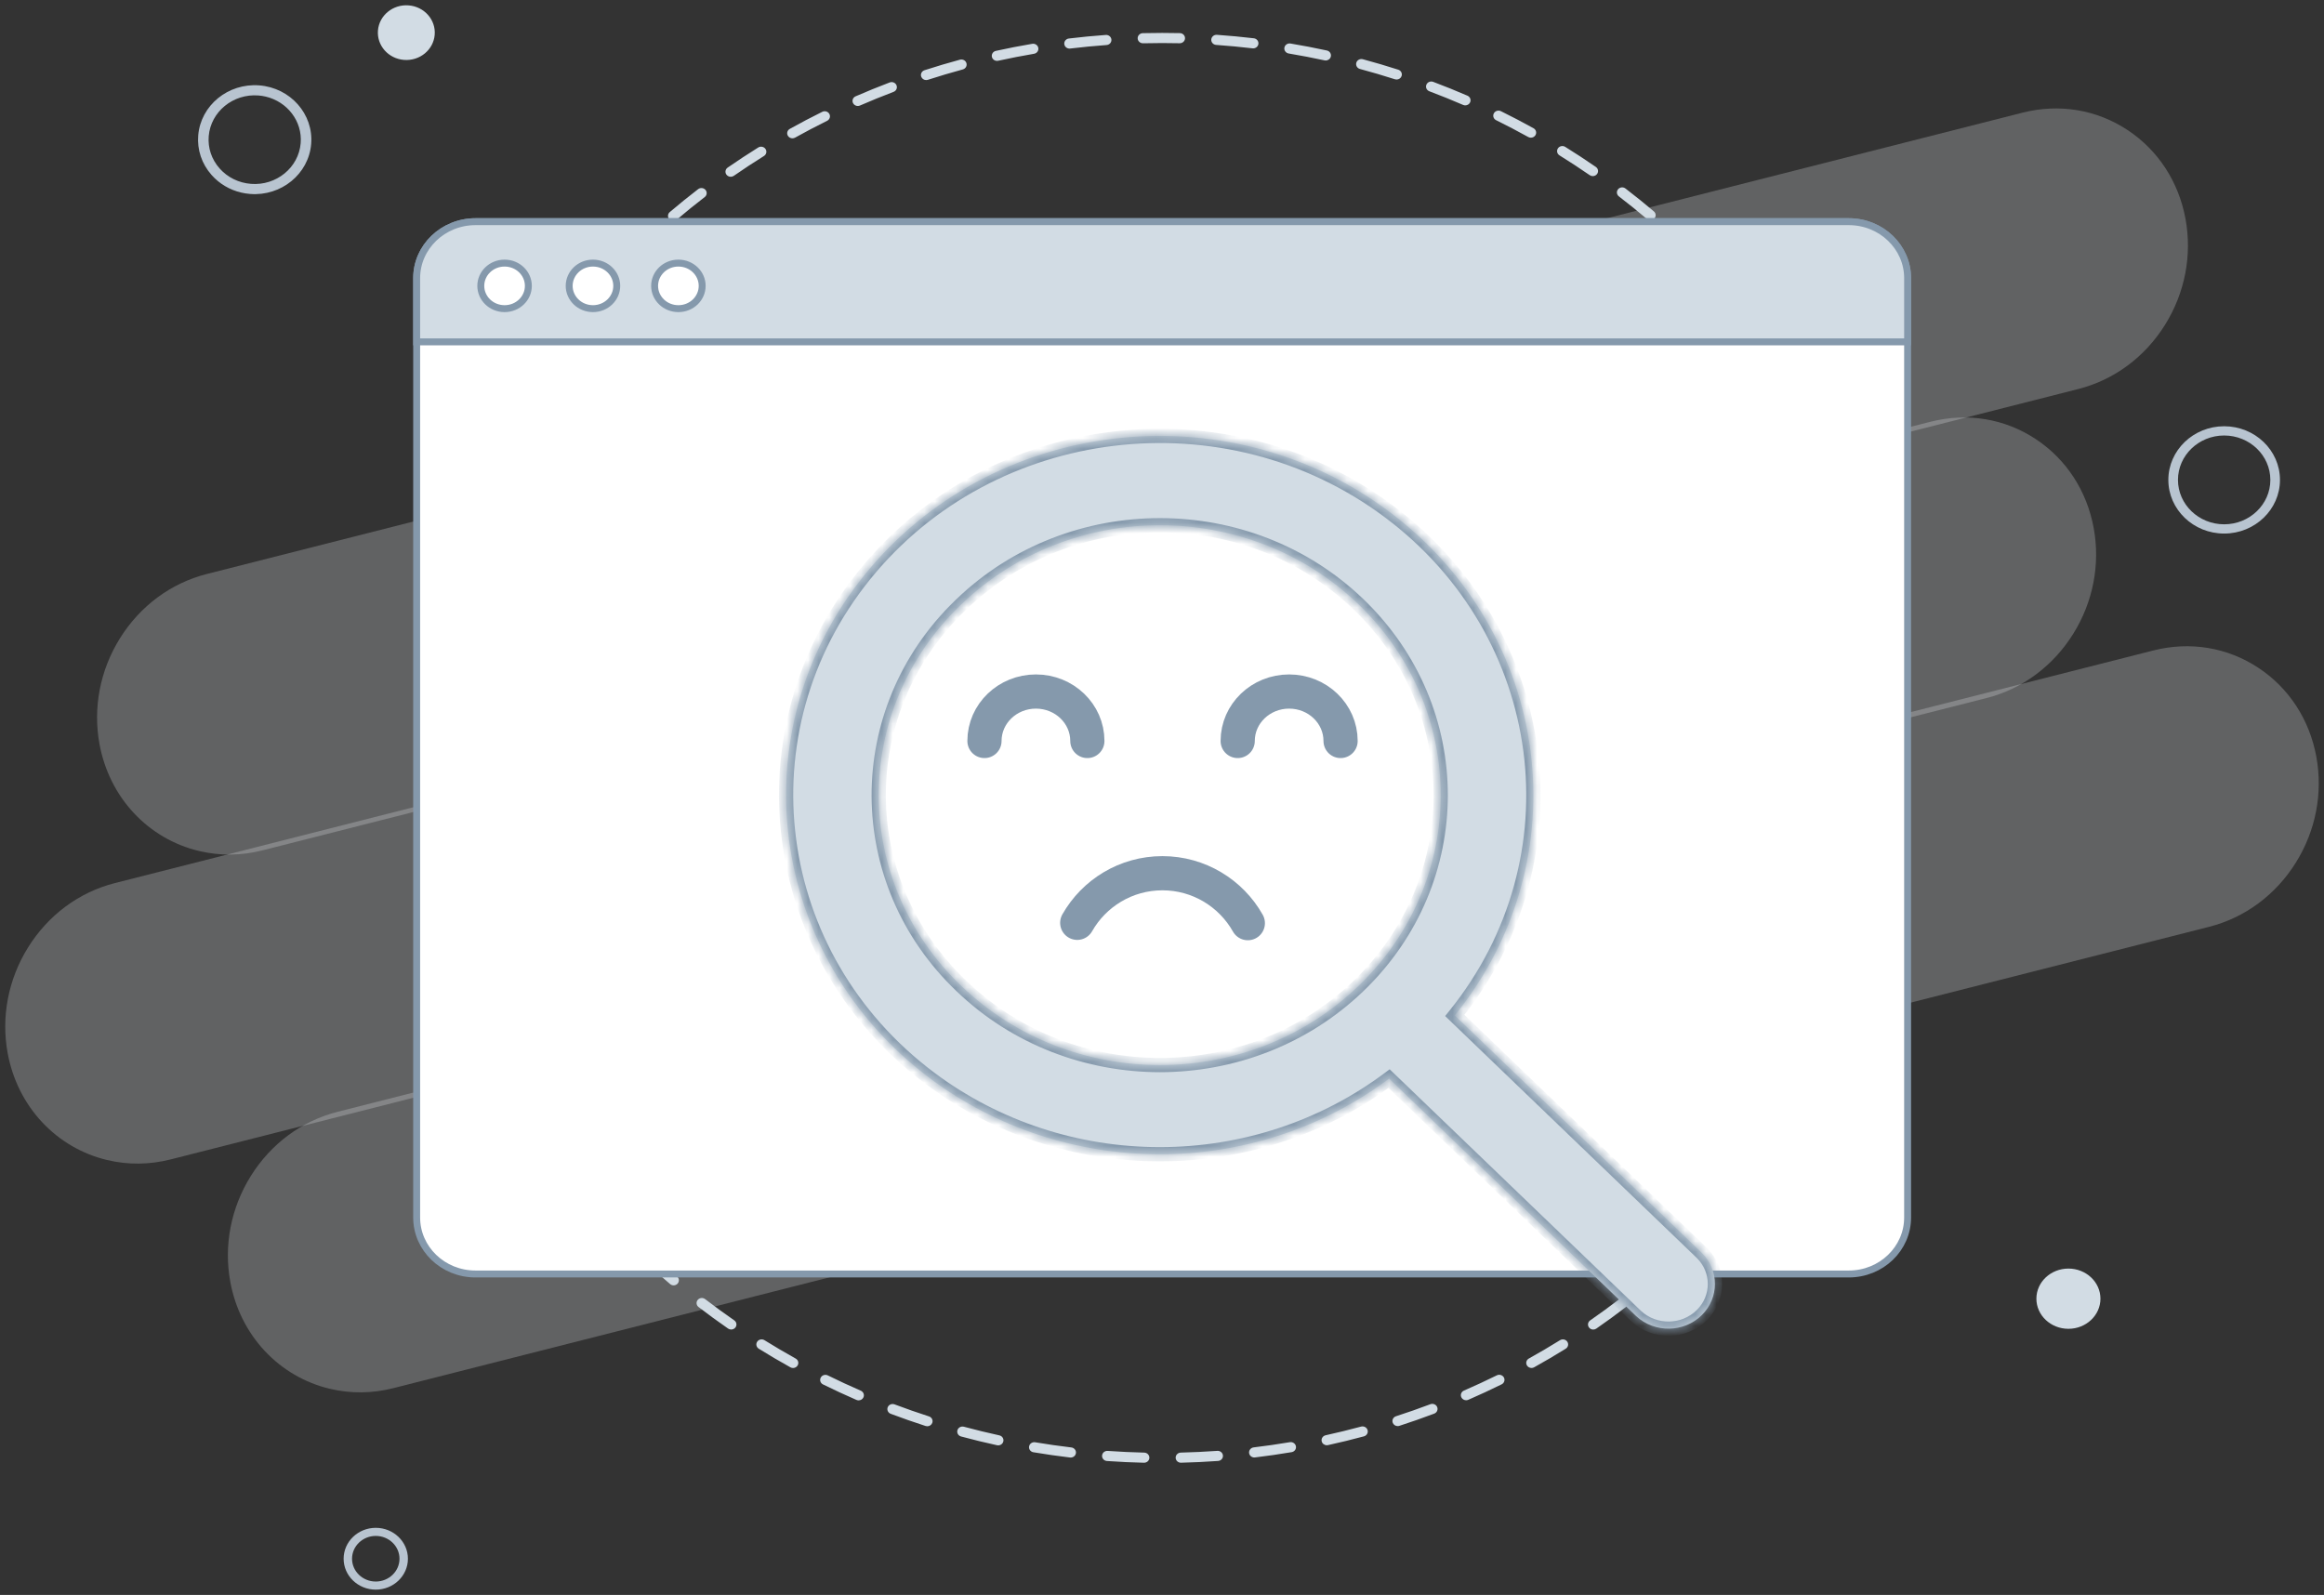 <svg width="220" height="151" viewBox="0 0 220 151" fill="none" xmlns="http://www.w3.org/2000/svg">
<rect x="0" y="0" width="220" height="151" fill="#333333" stroke="none"/>
<g id="Group 113818">
<g id="_&#195;&#131;&#194;&#171;&#195;&#131;&#194;&#174;&#195;&#131;&#194;&#169;_4">
<g id="_&#195;&#131;&#194;&#171;&#195;&#131;&#194;&#174;&#195;&#131;&#194;&#169;_3">
<path id="Vector" opacity="0.25" d="M206.891 20.729C206.244 17.215 204.3 14.229 201.417 12.32C198.473 10.371 194.933 9.785 191.45 10.67L19.572 54.346C16.18 55.208 13.26 57.371 11.35 60.439C9.472 63.456 8.786 67.011 9.419 70.448C9.877 72.936 11.007 75.2 12.686 76.992C14.351 78.768 16.476 80.004 18.831 80.566C20.814 81.039 22.842 81.019 24.859 80.506L196.738 36.831C200.13 35.969 203.05 33.805 204.96 30.738C206.838 27.72 207.524 24.166 206.891 20.729Z" fill="#EDF1F6"/>
<path id="Vector_2" opacity="0.25" d="M198.198 49.988C197.551 46.474 195.607 43.488 192.724 41.579C189.781 39.63 186.241 39.044 182.757 39.929L10.879 83.605C7.487 84.467 4.567 86.631 2.657 89.698C0.779 92.715 0.093 96.27 0.726 99.707C1.185 102.196 2.314 104.459 3.993 106.251C5.658 108.027 7.783 109.264 10.138 109.825C12.121 110.298 14.149 110.278 16.166 109.766L188.045 66.09C191.437 65.228 194.357 63.064 196.267 59.997C198.145 56.98 198.831 53.425 198.198 49.988Z" fill="#EDF1F6"/>
<path id="Vector_3" opacity="0.25" d="M219.275 71.644C218.628 68.13 216.684 65.144 213.801 63.235C210.857 61.286 207.318 60.701 203.834 61.586L31.956 105.261C28.564 106.123 25.643 108.287 23.734 111.354C21.855 114.372 21.17 117.926 21.802 121.364C22.26 123.852 23.39 126.115 25.069 127.908C26.734 129.684 28.859 130.921 31.215 131.482C33.197 131.955 35.225 131.935 37.243 131.423L209.121 87.747C212.513 86.885 215.433 84.721 217.343 81.654C219.221 78.637 219.907 75.082 219.275 71.645L219.275 71.644Z" fill="#EDF1F6"/>
<path id="Vector_4" d="M210.548 50.515C207.635 50.515 205.265 48.236 205.265 45.435C205.265 42.635 207.635 40.356 210.548 40.356C213.461 40.356 215.832 42.635 215.832 45.435C215.832 48.236 213.461 50.515 210.548 50.515ZM210.548 41.231C208.137 41.231 206.176 43.117 206.176 45.435C206.176 47.752 208.137 49.639 210.548 49.639C212.959 49.639 214.921 47.753 214.921 45.435C214.921 43.117 212.959 41.231 210.548 41.231Z" fill="#B8C4D0"/>
<path id="Vector_5" d="M41.15 3.299C41.03 4.725 39.731 5.787 38.248 5.672C36.765 5.557 35.66 4.308 35.779 2.881C35.899 1.456 37.198 0.393 38.682 0.509C40.165 0.624 41.27 1.873 41.15 3.299Z" fill="#D2DCE4"/>
<path id="Vector_6" d="M22.829 18.231C21.741 17.975 20.766 17.4 20.026 16.563C19.098 15.514 18.651 14.18 18.766 12.807C19.004 9.973 21.596 7.854 24.544 8.083C27.491 8.312 29.696 10.804 29.457 13.638C29.219 16.472 26.627 18.592 23.68 18.363C23.39 18.34 23.105 18.296 22.829 18.231ZM25.15 9.145C24.928 9.093 24.698 9.057 24.464 9.039C22.064 8.852 19.953 10.578 19.759 12.885C19.665 14.002 20.03 15.088 20.785 15.943C21.541 16.797 22.597 17.317 23.76 17.407C26.16 17.594 28.27 15.868 28.463 13.561C28.639 11.48 27.195 9.625 25.15 9.145Z" fill="#B8C4D0"/>
<path id="Vector_7" d="M198.837 122.954C198.837 124.529 197.48 125.806 195.806 125.806C194.132 125.806 192.774 124.529 192.774 122.954C192.774 121.38 194.131 120.103 195.806 120.103C197.48 120.103 198.837 121.38 198.837 122.954Z" fill="#D2DCE4"/>
<path id="Vector_8" d="M35.572 150.5C33.894 150.5 32.529 149.187 32.529 147.574C32.529 145.961 33.894 144.648 35.572 144.648C37.25 144.648 38.615 145.961 38.615 147.574C38.615 149.187 37.25 150.5 35.572 150.5ZM35.572 145.415C34.334 145.415 33.326 146.384 33.326 147.574C33.326 148.765 34.334 149.733 35.572 149.733C36.81 149.733 37.818 148.765 37.818 147.574C37.818 146.384 36.81 145.415 35.572 145.415Z" fill="#B8C4D0"/>
</g>
<path id="Vector_9" d="M108.305 138.486C108.301 138.486 108.297 138.486 108.293 138.486C107.127 138.459 105.947 138.404 104.788 138.322C104.513 138.302 104.307 138.073 104.327 137.808C104.347 137.544 104.586 137.347 104.861 137.366C106.004 137.447 107.167 137.501 108.317 137.528C108.592 137.534 108.81 137.754 108.803 138.018C108.797 138.279 108.575 138.486 108.305 138.486ZM111.791 138.485C111.521 138.485 111.299 138.278 111.293 138.017C111.286 137.753 111.504 137.533 111.779 137.526C112.928 137.499 114.091 137.443 115.235 137.362C115.511 137.343 115.749 137.541 115.769 137.804C115.79 138.068 115.584 138.298 115.309 138.317C114.149 138.4 112.969 138.456 111.803 138.484C111.799 138.484 111.795 138.484 111.791 138.484V138.485ZM101.357 137.994C101.337 137.994 101.316 137.993 101.295 137.991C100.139 137.853 98.971 137.686 97.824 137.493C97.553 137.448 97.371 137.199 97.419 136.939C97.466 136.678 97.725 136.503 97.995 136.549C99.126 136.739 100.277 136.904 101.418 137.039C101.691 137.072 101.886 137.311 101.852 137.574C101.82 137.816 101.605 137.994 101.358 137.994L101.357 137.994ZM118.74 137.988C118.492 137.988 118.277 137.81 118.246 137.568C118.212 137.305 118.406 137.066 118.679 137.033C119.819 136.897 120.97 136.731 122.101 136.54C122.372 136.495 122.63 136.669 122.678 136.93C122.726 137.19 122.545 137.438 122.273 137.484C121.127 137.678 119.959 137.846 118.803 137.984C118.782 137.987 118.761 137.988 118.74 137.988H118.74ZM94.493 136.841C94.457 136.841 94.419 136.838 94.382 136.829C93.246 136.582 92.101 136.303 90.98 136C90.715 135.929 90.56 135.664 90.634 135.409C90.709 135.154 90.984 135.006 91.249 135.077C92.355 135.375 93.483 135.65 94.603 135.894C94.872 135.953 95.04 136.21 94.979 136.468C94.927 136.69 94.721 136.841 94.493 136.841L94.493 136.841ZM125.603 136.83C125.376 136.83 125.17 136.68 125.118 136.457C125.056 136.2 125.225 135.943 125.493 135.884C126.613 135.639 127.741 135.363 128.846 135.064C129.112 134.993 129.387 135.141 129.461 135.396C129.535 135.651 129.381 135.915 129.116 135.987C127.995 136.29 126.85 136.57 125.714 136.818C125.677 136.826 125.64 136.83 125.603 136.83H125.603ZM87.783 135.033C87.731 135.033 87.677 135.025 87.624 135.008C86.517 134.651 85.405 134.262 84.318 133.852C84.062 133.755 83.936 133.477 84.036 133.231C84.136 132.985 84.426 132.864 84.682 132.96C85.753 133.364 86.85 133.747 87.942 134.099C88.203 134.183 88.343 134.455 88.255 134.706C88.186 134.906 87.991 135.033 87.783 135.033V135.033ZM132.312 135.017C132.104 135.017 131.91 134.891 131.839 134.69C131.752 134.44 131.892 134.168 132.153 134.084C133.242 133.732 134.335 133.349 135.404 132.945C135.66 132.848 135.95 132.969 136.05 133.216C136.151 133.462 136.025 133.741 135.768 133.837C134.684 134.247 133.574 134.635 132.47 134.992C132.417 135.01 132.364 135.017 132.311 135.017H132.312ZM81.282 132.581C81.213 132.581 81.144 132.567 81.077 132.539C80.014 132.077 78.948 131.583 77.909 131.071C77.665 130.95 77.568 130.661 77.694 130.426C77.819 130.19 78.12 130.097 78.365 130.218C79.388 130.723 80.438 131.21 81.487 131.665C81.737 131.774 81.849 132.058 81.736 132.299C81.653 132.476 81.471 132.581 81.281 132.581H81.282ZM138.791 132.57C138.601 132.57 138.419 132.465 138.336 132.288C138.223 132.047 138.334 131.763 138.585 131.654C139.629 131.2 140.676 130.715 141.696 130.211C141.941 130.09 142.241 130.183 142.367 130.418C142.492 130.654 142.396 130.943 142.151 131.064C141.117 131.574 140.055 132.067 138.995 132.528C138.928 132.556 138.858 132.57 138.79 132.57L138.791 132.57ZM75.073 129.517C74.988 129.517 74.903 129.496 74.824 129.452C73.815 128.891 72.806 128.298 71.827 127.689C71.596 127.545 71.53 127.248 71.68 127.026C71.829 126.803 72.138 126.74 72.369 126.884C73.334 127.484 74.329 128.07 75.323 128.623C75.562 128.755 75.643 129.048 75.505 129.277C75.413 129.431 75.246 129.517 75.073 129.517ZM144.979 129.513C144.807 129.513 144.64 129.427 144.547 129.274C144.41 129.045 144.491 128.752 144.729 128.619C145.722 128.067 146.714 127.484 147.677 126.884C147.908 126.741 148.217 126.804 148.367 127.026C148.516 127.249 148.45 127.545 148.219 127.689C147.242 128.297 146.236 128.889 145.229 129.449C145.15 129.493 145.064 129.514 144.979 129.514V129.513ZM150.825 125.878C150.67 125.878 150.517 125.809 150.42 125.678C150.259 125.463 150.31 125.164 150.533 125.009C151.464 124.365 152.391 123.689 153.289 123C153.504 122.835 153.817 122.869 153.989 123.076C154.161 123.283 154.125 123.584 153.91 123.749C152.999 124.448 152.059 125.133 151.115 125.787C151.026 125.848 150.925 125.877 150.824 125.877L150.825 125.878ZM69.216 125.874C69.116 125.874 69.014 125.845 68.926 125.784C67.98 125.129 67.039 124.443 66.127 123.743C65.912 123.578 65.877 123.276 66.049 123.07C66.221 122.863 66.534 122.829 66.749 122.994C67.648 123.684 68.576 124.361 69.508 125.006C69.731 125.161 69.782 125.46 69.621 125.675C69.524 125.805 69.371 125.874 69.216 125.874ZM156.268 121.7C156.13 121.7 155.993 121.646 155.894 121.538C155.712 121.34 155.732 121.037 155.938 120.862C156.799 120.132 157.652 119.371 158.475 118.6C158.672 118.415 158.988 118.419 159.18 118.608C159.372 118.798 159.368 119.101 159.171 119.286C158.336 120.068 157.471 120.84 156.598 121.581C156.503 121.661 156.386 121.7 156.268 121.7H156.268ZM63.767 121.692C63.65 121.692 63.533 121.652 63.438 121.572C62.564 120.831 61.698 120.059 60.864 119.276C60.667 119.091 60.663 118.788 60.855 118.599C61.048 118.409 61.363 118.406 61.56 118.59C62.383 119.361 63.236 120.123 64.097 120.854C64.304 121.029 64.323 121.332 64.141 121.531C64.043 121.638 63.906 121.693 63.767 121.693V121.692ZM161.257 117.024C161.136 117.024 161.014 116.982 160.918 116.896C160.716 116.716 160.705 116.412 160.892 116.219C161.675 115.409 162.446 114.57 163.185 113.725C163.362 113.522 163.676 113.496 163.887 113.666C164.098 113.836 164.126 114.139 163.948 114.342C163.198 115.199 162.416 116.05 161.623 116.871C161.525 116.973 161.391 117.024 161.258 117.024H161.257ZM58.779 117.014C58.645 117.014 58.511 116.963 58.413 116.861C57.621 116.04 56.839 115.19 56.09 114.332C55.913 114.13 55.94 113.827 56.151 113.657C56.362 113.487 56.676 113.513 56.853 113.716C57.592 114.561 58.362 115.4 59.144 116.209C59.331 116.403 59.319 116.706 59.118 116.886C59.022 116.972 58.9 117.014 58.779 117.014V117.014ZM165.742 111.893C165.637 111.893 165.531 111.861 165.441 111.795C165.222 111.635 165.179 111.335 165.345 111.124C166.041 110.243 166.722 109.334 167.37 108.423C167.526 108.204 167.836 108.148 168.063 108.298C168.29 108.447 168.349 108.745 168.193 108.964C167.536 109.889 166.845 110.81 166.139 111.704C166.041 111.828 165.893 111.893 165.742 111.893ZM54.297 111.886C54.147 111.886 53.998 111.821 53.9 111.697C53.196 110.805 52.506 109.884 51.85 108.961C51.694 108.742 51.753 108.444 51.98 108.294C52.207 108.145 52.517 108.201 52.673 108.419C53.32 109.33 54 110.238 54.694 111.117C54.861 111.328 54.818 111.629 54.598 111.789C54.508 111.854 54.403 111.886 54.297 111.886ZM50.369 106.36C50.201 106.36 50.037 106.278 49.943 106.131C49.335 105.176 48.744 104.195 48.187 103.214C48.054 102.981 48.144 102.691 48.385 102.564C48.627 102.437 48.929 102.522 49.061 102.754C49.611 103.721 50.193 104.689 50.793 105.63C50.937 105.855 50.863 106.151 50.629 106.289C50.547 106.337 50.458 106.36 50.368 106.36H50.369ZM169.677 106.357C169.588 106.357 169.499 106.334 169.417 106.286C169.183 106.148 169.109 105.853 169.253 105.627C169.854 104.685 170.438 103.715 170.989 102.745C171.121 102.512 171.424 102.427 171.665 102.553C171.907 102.68 171.996 102.971 171.864 103.204C171.305 104.188 170.713 105.172 170.103 106.128C170.009 106.276 169.846 106.357 169.678 106.357L169.677 106.357ZM47.033 100.488C46.848 100.488 46.67 100.389 46.584 100.218C46.078 99.211 45.592 98.178 45.14 97.149C45.033 96.905 45.151 96.624 45.405 96.521C45.659 96.418 45.951 96.532 46.058 96.776C46.504 97.791 46.983 98.809 47.482 99.801C47.601 100.039 47.498 100.326 47.25 100.441C47.18 100.474 47.106 100.489 47.033 100.489V100.488ZM173.021 100.469C172.948 100.469 172.874 100.453 172.805 100.421C172.557 100.306 172.453 100.019 172.572 99.781C173.072 98.785 173.553 97.763 174 96.744C174.107 96.5 174.399 96.386 174.653 96.489C174.907 96.592 175.025 96.873 174.918 97.117C174.464 98.151 173.977 99.187 173.47 100.197C173.384 100.369 173.205 100.469 173.02 100.469H173.021ZM44.326 94.331C44.122 94.331 43.931 94.21 43.857 94.016C43.458 92.963 43.081 91.887 42.737 90.817C42.656 90.564 42.803 90.296 43.066 90.218C43.329 90.139 43.608 90.281 43.69 90.534C44.029 91.589 44.4 92.65 44.794 93.687C44.888 93.936 44.755 94.211 44.496 94.301C44.44 94.321 44.382 94.331 44.325 94.331L44.326 94.331ZM175.736 94.285C175.679 94.285 175.622 94.275 175.566 94.256C175.307 94.165 175.173 93.89 175.268 93.641C175.661 92.601 176.033 91.538 176.372 90.48C176.453 90.227 176.732 90.085 176.995 90.163C177.258 90.241 177.406 90.51 177.324 90.763C176.98 91.835 176.604 92.915 176.204 93.97C176.131 94.164 175.94 94.285 175.736 94.285H175.736ZM42.269 87.93C42.046 87.93 41.843 87.786 41.786 87.569C41.499 86.484 41.236 85.377 41.005 84.279C40.951 84.02 41.126 83.767 41.395 83.715C41.665 83.662 41.928 83.83 41.982 84.089C42.21 85.172 42.468 86.263 42.752 87.332C42.82 87.589 42.659 87.85 42.392 87.915C42.351 87.925 42.309 87.93 42.269 87.93H42.269ZM177.79 87.874C177.75 87.874 177.709 87.87 177.667 87.86C177.401 87.794 177.239 87.534 177.307 87.277C177.59 86.207 177.847 85.116 178.074 84.033C178.128 83.774 178.39 83.606 178.66 83.658C178.93 83.71 179.105 83.963 179.051 84.222C178.821 85.321 178.559 86.428 178.273 87.513C178.216 87.73 178.013 87.874 177.79 87.874ZM40.889 81.364C40.646 81.364 40.434 81.193 40.397 80.956C40.224 79.849 40.077 78.722 39.962 77.607C39.934 77.344 40.134 77.109 40.408 77.083C40.682 77.056 40.926 77.249 40.953 77.512C41.068 78.612 41.212 79.722 41.382 80.813C41.423 81.075 41.236 81.319 40.963 81.359C40.938 81.362 40.914 81.364 40.889 81.364L40.889 81.364ZM179.164 81.307C179.14 81.307 179.115 81.305 179.09 81.302C178.818 81.262 178.63 81.018 178.671 80.757C178.84 79.666 178.984 78.555 179.096 77.455C179.123 77.192 179.368 76.999 179.641 77.025C179.915 77.051 180.115 77.286 180.088 77.549C179.974 78.665 179.828 79.791 179.656 80.898C179.619 81.136 179.407 81.306 179.164 81.306L179.164 81.307ZM40.198 74.698C39.935 74.698 39.714 74.499 39.701 74.243C39.643 73.127 39.613 71.991 39.612 70.869C39.612 70.604 39.835 70.39 40.11 70.389C40.385 70.389 40.608 70.603 40.608 70.868C40.609 71.975 40.639 73.094 40.696 74.195C40.71 74.459 40.498 74.684 40.223 74.698C40.215 74.698 40.206 74.698 40.198 74.698H40.198ZM179.85 74.641C179.842 74.641 179.834 74.641 179.825 74.64C179.55 74.627 179.338 74.402 179.352 74.138C179.408 73.037 179.436 71.918 179.436 70.812V70.7C179.436 70.435 179.659 70.22 179.934 70.22H179.935C180.21 70.22 180.433 70.434 180.433 70.699V70.812C180.433 71.933 180.404 73.068 180.348 74.185C180.335 74.441 180.114 74.641 179.85 74.641ZM40.193 67.998C40.185 67.998 40.177 67.998 40.169 67.998C39.894 67.985 39.682 67.76 39.695 67.496C39.751 66.376 39.837 65.244 39.95 64.131C39.977 63.867 40.221 63.674 40.495 63.7C40.77 63.726 40.97 63.961 40.943 64.224C40.831 65.322 40.747 66.438 40.691 67.542C40.678 67.798 40.458 67.998 40.193 67.998ZM179.843 67.828C179.58 67.828 179.359 67.629 179.346 67.373C179.287 66.269 179.2 65.154 179.085 64.056C179.058 63.792 179.257 63.557 179.531 63.531C179.805 63.505 180.05 63.696 180.077 63.96C180.193 65.073 180.282 66.205 180.341 67.325C180.355 67.589 180.144 67.814 179.869 67.828C179.86 67.828 179.852 67.828 179.843 67.828H179.843ZM40.873 61.331C40.849 61.331 40.824 61.329 40.799 61.326C40.527 61.287 40.339 61.043 40.38 60.781C40.551 59.673 40.754 58.554 40.982 57.457C41.036 57.197 41.299 57.029 41.569 57.081C41.839 57.133 42.014 57.385 41.959 57.645C41.734 58.727 41.535 59.829 41.366 60.922C41.329 61.16 41.116 61.331 40.873 61.331ZM179.146 61.163C178.904 61.163 178.691 60.992 178.653 60.755C178.482 59.663 178.279 58.561 178.051 57.479C177.996 57.22 178.171 56.967 178.44 56.914C178.71 56.861 178.973 57.029 179.028 57.288C179.259 58.386 179.465 59.504 179.639 60.611C179.681 60.873 179.493 61.118 179.221 61.157C179.196 61.161 179.171 61.162 179.146 61.162V61.163ZM42.241 54.762C42.2 54.762 42.159 54.757 42.118 54.747C41.851 54.682 41.689 54.422 41.757 54.165C42.043 53.079 42.361 51.986 42.703 50.914C42.783 50.661 43.062 50.519 43.325 50.597C43.589 50.675 43.736 50.943 43.655 51.196C43.318 52.252 43.005 53.329 42.723 54.4C42.666 54.617 42.463 54.761 42.24 54.761L42.241 54.762ZM177.762 54.597C177.539 54.597 177.336 54.453 177.279 54.236C176.994 53.166 176.678 52.089 176.338 51.035C176.257 50.782 176.404 50.513 176.667 50.435C176.93 50.357 177.209 50.498 177.29 50.751C177.635 51.821 177.956 52.913 178.245 53.999C178.313 54.255 178.152 54.516 177.885 54.582C177.844 54.592 177.802 54.596 177.762 54.596V54.597ZM44.288 48.349C44.232 48.349 44.174 48.34 44.118 48.321C43.86 48.23 43.726 47.956 43.82 47.707C44.218 46.652 44.65 45.592 45.103 44.558C45.209 44.314 45.502 44.2 45.756 44.303C46.01 44.405 46.129 44.687 46.022 44.931C45.575 45.95 45.149 46.995 44.756 48.035C44.683 48.229 44.492 48.35 44.288 48.35L44.288 48.349ZM175.699 48.197C175.496 48.197 175.305 48.077 175.231 47.883C174.838 46.849 174.412 45.81 173.965 44.795C173.857 44.552 173.976 44.27 174.229 44.167C174.483 44.064 174.775 44.178 174.883 44.422C175.336 45.451 175.769 46.505 176.168 47.553C176.263 47.802 176.13 48.077 175.871 48.168C175.814 48.188 175.757 48.197 175.7 48.197H175.699ZM46.998 42.163C46.925 42.163 46.852 42.148 46.782 42.116C46.533 42.001 46.429 41.715 46.549 41.476C47.055 40.466 47.595 39.454 48.153 38.469C48.285 38.236 48.588 38.151 48.83 38.277C49.071 38.404 49.16 38.695 49.029 38.927C48.479 39.899 47.946 40.896 47.448 41.892C47.362 42.064 47.184 42.163 46.998 42.163H46.998ZM172.987 42.042C172.802 42.042 172.624 41.943 172.537 41.772C172.038 40.78 171.506 39.786 170.955 38.819C170.823 38.587 170.911 38.296 171.153 38.169C171.394 38.042 171.697 38.127 171.829 38.359C172.387 39.34 172.928 40.347 173.434 41.354C173.554 41.593 173.451 41.879 173.203 41.995C173.133 42.027 173.059 42.042 172.986 42.042H172.987ZM50.336 36.272C50.247 36.272 50.157 36.25 50.076 36.202C49.841 36.064 49.767 35.769 49.911 35.543C50.519 34.587 51.161 33.632 51.818 32.706C51.973 32.487 52.283 32.431 52.511 32.58C52.739 32.729 52.797 33.027 52.642 33.246C51.994 34.16 51.361 35.101 50.762 36.043C50.667 36.191 50.504 36.272 50.336 36.272ZM169.646 36.174C169.479 36.174 169.315 36.093 169.221 35.945C168.621 35.005 167.988 34.067 167.339 33.157C167.184 32.938 167.242 32.64 167.469 32.491C167.696 32.341 168.006 32.397 168.162 32.615C168.819 33.539 169.461 34.49 170.07 35.444C170.214 35.669 170.141 35.964 169.906 36.103C169.825 36.151 169.734 36.174 169.646 36.174H169.646ZM54.267 30.733C54.162 30.733 54.056 30.702 53.966 30.636C53.746 30.476 53.703 30.175 53.87 29.965C54.574 29.072 55.31 28.184 56.059 27.325C56.236 27.122 56.551 27.096 56.762 27.266C56.973 27.436 57 27.738 56.823 27.941C56.084 28.787 55.358 29.663 54.664 30.543C54.566 30.668 54.417 30.733 54.267 30.733ZM165.713 30.65C165.562 30.65 165.414 30.585 165.315 30.46C164.621 29.582 163.894 28.708 163.155 27.864C162.977 27.661 163.004 27.359 163.215 27.189C163.425 27.018 163.74 27.044 163.917 27.247C164.667 28.104 165.405 28.99 166.109 29.881C166.276 30.091 166.233 30.392 166.014 30.552C165.924 30.618 165.817 30.65 165.713 30.65ZM58.748 25.599C58.627 25.599 58.505 25.556 58.409 25.471C58.207 25.29 58.195 24.988 58.382 24.793C59.175 23.972 59.999 23.159 60.833 22.377C61.029 22.192 61.345 22.195 61.537 22.385C61.73 22.574 61.726 22.877 61.529 23.062C60.707 23.834 59.894 24.636 59.113 25.445C59.015 25.547 58.881 25.599 58.748 25.599ZM161.227 25.526C161.093 25.526 160.96 25.474 160.862 25.373C160.08 24.564 159.266 23.764 158.443 22.993C158.246 22.809 158.242 22.505 158.434 22.316C158.626 22.126 158.941 22.122 159.139 22.307C159.974 23.088 160.799 23.9 161.592 24.72C161.78 24.914 161.768 25.217 161.567 25.397C161.471 25.483 161.349 25.526 161.227 25.526H161.227ZM63.734 20.918C63.596 20.918 63.459 20.863 63.36 20.756C63.177 20.557 63.197 20.254 63.403 20.079C64.276 19.337 65.179 18.607 66.088 17.908C66.303 17.743 66.617 17.776 66.789 17.983C66.961 18.19 66.926 18.492 66.711 18.657C65.815 19.346 64.924 20.066 64.064 20.798C63.969 20.878 63.851 20.918 63.734 20.918V20.918ZM156.234 20.852C156.116 20.852 155.999 20.812 155.904 20.732C155.042 20.001 154.149 19.282 153.251 18.593C153.036 18.428 153 18.127 153.172 17.92C153.343 17.713 153.657 17.679 153.872 17.844C154.783 18.542 155.689 19.272 156.563 20.013C156.769 20.188 156.789 20.491 156.607 20.689C156.509 20.796 156.371 20.852 156.233 20.852H156.234ZM69.175 16.736C69.02 16.736 68.868 16.667 68.77 16.537C68.609 16.323 68.659 16.023 68.882 15.868C69.827 15.214 70.801 14.573 71.777 13.965C72.008 13.821 72.317 13.884 72.467 14.106C72.616 14.328 72.55 14.625 72.32 14.769C71.357 15.369 70.397 16 69.466 16.646C69.377 16.707 69.276 16.736 69.175 16.736ZM150.781 16.674C150.68 16.674 150.578 16.645 150.49 16.584C149.556 15.939 148.594 15.308 147.628 14.709C147.397 14.565 147.331 14.268 147.48 14.046C147.629 13.823 147.938 13.76 148.169 13.903C149.148 14.511 150.125 15.151 151.072 15.806C151.295 15.96 151.346 16.259 151.185 16.475C151.088 16.605 150.935 16.674 150.78 16.674H150.781ZM75.016 13.096C74.844 13.096 74.677 13.01 74.585 12.857C74.447 12.628 74.528 12.334 74.766 12.202C75.773 11.64 76.808 11.096 77.842 10.585C78.086 10.464 78.387 10.556 78.513 10.792C78.639 11.027 78.543 11.316 78.298 11.437C77.279 11.941 76.259 12.478 75.266 13.031C75.188 13.074 75.102 13.095 75.017 13.095L75.016 13.096ZM144.921 13.036C144.836 13.036 144.751 13.015 144.672 12.972C143.676 12.419 142.652 11.883 141.629 11.379C141.384 11.258 141.287 10.97 141.413 10.734C141.538 10.498 141.838 10.405 142.084 10.526C143.121 11.037 144.16 11.581 145.171 12.142C145.409 12.274 145.491 12.567 145.353 12.796C145.261 12.95 145.093 13.036 144.921 13.036ZM81.202 10.035C81.012 10.035 80.831 9.93 80.748 9.753C80.634 9.512 80.745 9.228 80.996 9.119C82.055 8.658 83.141 8.216 84.222 7.806C84.478 7.709 84.767 7.83 84.868 8.076C84.969 8.323 84.843 8.601 84.587 8.698C83.521 9.102 82.451 9.537 81.407 9.992C81.341 10.021 81.271 10.034 81.202 10.034V10.035ZM138.71 9.977C138.642 9.977 138.572 9.963 138.506 9.934C137.456 9.48 136.381 9.045 135.31 8.642C135.054 8.545 134.927 8.267 135.027 8.021C135.127 7.774 135.416 7.653 135.673 7.749C136.76 8.158 137.851 8.599 138.915 9.06C139.167 9.169 139.278 9.453 139.165 9.694C139.082 9.871 138.9 9.976 138.71 9.976L138.71 9.977ZM87.678 7.582C87.47 7.582 87.276 7.456 87.206 7.255C87.118 7.005 87.258 6.732 87.519 6.648C88.623 6.29 89.751 5.955 90.873 5.651C91.138 5.579 91.413 5.727 91.488 5.982C91.562 6.237 91.408 6.501 91.143 6.573C90.038 6.873 88.926 7.204 87.837 7.556C87.784 7.573 87.731 7.582 87.678 7.582ZM132.207 7.53C132.155 7.53 132.102 7.522 132.049 7.505C130.96 7.155 129.847 6.827 128.741 6.53C128.476 6.459 128.321 6.195 128.395 5.94C128.469 5.685 128.744 5.536 129.009 5.607C130.131 5.909 131.26 6.241 132.365 6.597C132.626 6.681 132.767 6.952 132.68 7.203C132.61 7.404 132.416 7.53 132.207 7.53ZM94.384 5.763C94.157 5.763 93.952 5.613 93.899 5.391C93.838 5.133 94.005 4.876 94.274 4.817C95.409 4.568 96.567 4.342 97.714 4.148C97.985 4.102 98.244 4.276 98.291 4.536C98.339 4.797 98.158 5.046 97.887 5.091C96.756 5.283 95.615 5.505 94.496 5.751C94.459 5.759 94.421 5.763 94.384 5.763V5.763ZM125.496 5.727C125.46 5.727 125.423 5.724 125.386 5.715C124.266 5.472 123.124 5.253 121.993 5.064C121.722 5.018 121.54 4.77 121.587 4.51C121.634 4.249 121.892 4.074 122.164 4.12C123.312 4.311 124.47 4.534 125.606 4.78C125.874 4.839 126.043 5.095 125.982 5.354C125.93 5.576 125.724 5.727 125.497 5.727H125.496ZM101.246 4.6C100.998 4.6 100.783 4.422 100.752 4.18C100.718 3.917 100.911 3.678 101.185 3.645C102.339 3.506 103.514 3.393 104.677 3.309C104.951 3.289 105.191 3.487 105.211 3.751C105.232 4.015 105.026 4.245 104.752 4.264C103.605 4.347 102.447 4.458 101.309 4.595C101.288 4.598 101.267 4.599 101.246 4.599V4.6ZM118.631 4.58C118.611 4.58 118.59 4.579 118.57 4.576C117.431 4.442 116.273 4.333 115.126 4.252C114.851 4.233 114.645 4.004 114.665 3.739C114.685 3.475 114.924 3.277 115.198 3.296C116.361 3.378 117.536 3.488 118.691 3.624C118.965 3.656 119.159 3.895 119.126 4.158C119.095 4.401 118.88 4.579 118.632 4.579L118.631 4.58ZM108.195 4.097C107.926 4.097 107.704 3.891 107.697 3.631C107.69 3.366 107.907 3.146 108.182 3.139C108.791 3.125 109.41 3.117 110.02 3.117H110.022C110.577 3.117 111.139 3.123 111.693 3.136C111.968 3.142 112.186 3.361 112.179 3.626C112.173 3.89 111.946 4.099 111.669 4.094C111.123 4.082 110.569 4.075 110.022 4.075H110.02C109.418 4.075 108.808 4.083 108.208 4.098C108.203 4.098 108.199 4.098 108.195 4.098V4.097Z" fill="#D2DCE4"/>
</g>
<g id="_&#195;&#131;&#194;&#171;&#195;&#131;&#194;&#174;&#195;&#131;&#194;&#169;_8">
<path id="Vector_10" d="M45.014 20.987H175.011C178.101 20.987 180.583 23.392 180.583 26.331V115.271C180.583 118.211 178.101 120.616 175.011 120.616H45.014C41.925 120.616 39.443 118.211 39.443 115.271V26.331C39.443 23.392 41.925 20.987 45.014 20.987Z" fill="white" stroke="#8599AC" stroke-width="0.656"/>
<path id="Vector_11" d="M45.014 20.987H175.012C178.099 20.987 180.584 23.394 180.584 26.331V32.365H39.443V26.331C39.443 23.394 41.927 20.987 45.014 20.987Z" fill="#D2DCE4" stroke="#8599AC" stroke-width="0.656"/>
<path id="Vector_12" d="M50.017 27.065C50.017 28.245 49.021 29.222 47.766 29.222C46.511 29.222 45.514 28.245 45.514 27.065C45.514 25.885 46.511 24.908 47.766 24.908C49.021 24.908 50.017 25.885 50.017 27.065Z" fill="white" stroke="#8599AC" stroke-width="0.656"/>
<path id="Vector_13" d="M58.384 27.065C58.384 28.245 57.387 29.222 56.132 29.222C54.877 29.222 53.881 28.245 53.881 27.065C53.881 25.885 54.877 24.908 56.132 24.908C57.387 24.908 58.384 25.885 58.384 27.065Z" fill="white" stroke="#8599AC" stroke-width="0.656"/>
<path id="Vector_14" d="M66.471 27.065C66.471 28.245 65.475 29.222 64.219 29.222C62.964 29.222 61.968 28.245 61.968 27.065C61.968 25.885 62.964 24.908 64.219 24.908C65.475 24.908 66.471 25.885 66.471 27.065Z" fill="white" stroke="#8599AC" stroke-width="0.656"/>
</g>
<g id="Group 113817">
<g id="Isolation_Mode" clip-path="url(#clip0_12934_52231)">
<g id="g1331">
<path id="path1333" d="M101.976 87.368C103.568 84.564 106.584 82.673 110.042 82.673C113.5 82.673 116.538 84.579 118.125 87.4" stroke="#8599AC" stroke-width="3.237" stroke-linecap="round" stroke-linejoin="round"/>
</g>
<g id="g1339">
<path id="path1341" d="M93.194 70.153C93.194 67.567 95.374 65.471 98.064 65.471C100.753 65.471 102.934 67.567 102.934 70.153" stroke="#8599AC" stroke-width="3.237" stroke-linecap="round" stroke-linejoin="round"/>
</g>
<g id="g1343">
<path id="path1345" d="M117.165 70.153C117.165 67.567 119.345 65.471 122.035 65.471C124.725 65.471 126.905 67.567 126.905 70.153" stroke="#8599AC" stroke-width="3.237" stroke-linecap="round" stroke-linejoin="round"/>
</g>
</g>
<g id="Vector_15">
<mask id="path-18-inside-1_12934_52231" fill="white">
<path d="M109.804 109.28C117.663 109.28 125.297 106.759 131.497 102.116L154.888 124.605C156.636 126.227 159.42 126.181 161.108 124.501C162.754 122.862 162.754 120.264 161.108 118.625L137.716 96.137C149.7 81.306 146.909 59.944 131.483 48.423C116.058 36.902 93.839 39.585 81.855 54.416C69.872 69.246 72.663 90.608 88.088 102.129C94.299 106.767 101.94 109.284 109.804 109.28ZM91.009 57.211C101.389 47.231 118.219 47.231 128.599 57.21C138.979 67.19 138.979 83.37 128.599 93.35C118.219 103.33 101.39 103.33 91.01 93.35C91.009 93.35 91.009 93.35 91.009 93.35C80.629 83.443 80.568 67.322 90.872 57.342C90.918 57.298 90.963 57.255 91.009 57.211Z"/>
</mask>
<path d="M109.804 109.28C117.663 109.28 125.297 106.759 131.497 102.116L154.888 124.605C156.636 126.227 159.42 126.181 161.108 124.501C162.754 122.862 162.754 120.264 161.108 118.625L137.716 96.137C149.7 81.306 146.909 59.944 131.483 48.423C116.058 36.902 93.839 39.585 81.855 54.416C69.872 69.246 72.663 90.608 88.088 102.129C94.299 106.767 101.94 109.284 109.804 109.28ZM91.009 57.211C101.389 47.231 118.219 47.231 128.599 57.21C138.979 67.19 138.979 83.37 128.599 93.35C118.219 103.33 101.39 103.33 91.01 93.35C91.009 93.35 91.009 93.35 91.009 93.35C80.629 83.443 80.568 67.322 90.872 57.342C90.918 57.298 90.963 57.255 91.009 57.211Z" fill="#D2DCE4"/>
<path d="M109.804 109.28L109.804 108.605H109.803L109.804 109.28ZM131.497 102.116L131.964 101.63L131.551 101.233L131.093 101.576L131.497 102.116ZM154.888 124.605L154.421 125.091L154.429 125.099L154.888 124.605ZM161.108 124.501L160.632 124.023L160.632 124.023L161.108 124.501ZM161.108 118.625L161.583 118.147L161.575 118.139L161.108 118.625ZM137.716 96.137L137.192 95.713L136.803 96.194L137.249 96.623L137.716 96.137ZM88.088 102.129L88.492 101.589L88.492 101.589L88.088 102.129ZM91.009 57.211L91.475 57.698L91.476 57.697L91.009 57.211ZM91.01 93.35L90.542 93.836L90.542 93.836L91.01 93.35ZM91.009 93.35L91.476 92.864L91.475 92.862L91.009 93.35ZM90.872 57.342L90.404 56.857L90.403 56.858L90.872 57.342ZM109.804 109.954C117.806 109.954 125.583 107.387 131.901 102.656L131.093 101.576C125.011 106.131 117.519 108.606 109.804 108.605L109.804 109.954ZM131.03 102.602L154.421 125.091L155.355 124.119L131.964 101.63L131.03 102.602ZM154.429 125.099C156.442 126.967 159.639 126.915 161.583 124.979L160.632 124.023C159.202 125.447 156.83 125.487 155.347 124.111L154.429 125.099ZM161.583 124.979C163.494 123.076 163.494 120.05 161.583 118.147L160.632 119.103C162.013 120.478 162.013 122.648 160.632 124.023L161.583 124.979ZM161.575 118.139L138.184 95.651L137.249 96.623L160.64 119.111L161.575 118.139ZM138.241 96.56C150.469 81.427 147.614 59.629 131.887 47.883L131.08 48.963C146.205 60.259 148.931 81.185 137.192 95.713L138.241 96.56ZM131.887 47.883C116.176 36.149 93.546 38.875 81.331 53.992L82.38 54.839C94.132 40.295 115.94 37.656 131.08 48.963L131.887 47.883ZM81.331 53.992C69.103 69.125 71.958 90.923 87.685 102.669L88.492 101.589C73.367 90.293 70.641 69.367 82.38 54.839L81.331 53.992ZM87.685 102.669C94.013 107.396 101.797 109.958 109.804 109.954L109.803 108.605C102.082 108.609 94.584 106.139 88.492 101.589L87.685 102.669ZM91.476 57.697C101.595 47.968 118.012 47.968 128.132 57.696L129.066 56.724C118.425 46.494 101.183 46.494 90.542 56.725L91.476 57.697ZM128.132 57.696C138.236 67.411 138.236 83.149 128.132 92.864L129.067 93.836C139.723 83.591 139.722 66.969 129.066 56.724L128.132 57.696ZM128.132 92.864C118.013 102.593 101.596 102.593 91.477 92.864L90.542 93.836C101.183 104.067 118.425 104.066 129.067 93.836L128.132 92.864ZM91.477 92.864L91.476 92.864L90.542 93.836L90.542 93.836L91.477 92.864ZM91.475 92.862C81.371 83.219 81.312 67.54 91.341 57.827L90.403 56.858C79.824 67.104 79.887 83.666 90.544 93.838L91.475 92.862ZM91.341 57.827C91.385 57.784 91.43 57.741 91.475 57.698L90.543 56.724C90.496 56.768 90.45 56.813 90.404 56.857L91.341 57.827Z" fill="#8599AC" mask="url(#path-18-inside-1_12934_52231)"/>
</g>
</g>
</g>
<defs>
<clipPath id="clip0_12934_52231">
<rect width="37.696" height="25.764" fill="white" transform="translate(91.2 63.554)"/>
</clipPath>
</defs>
</svg>
